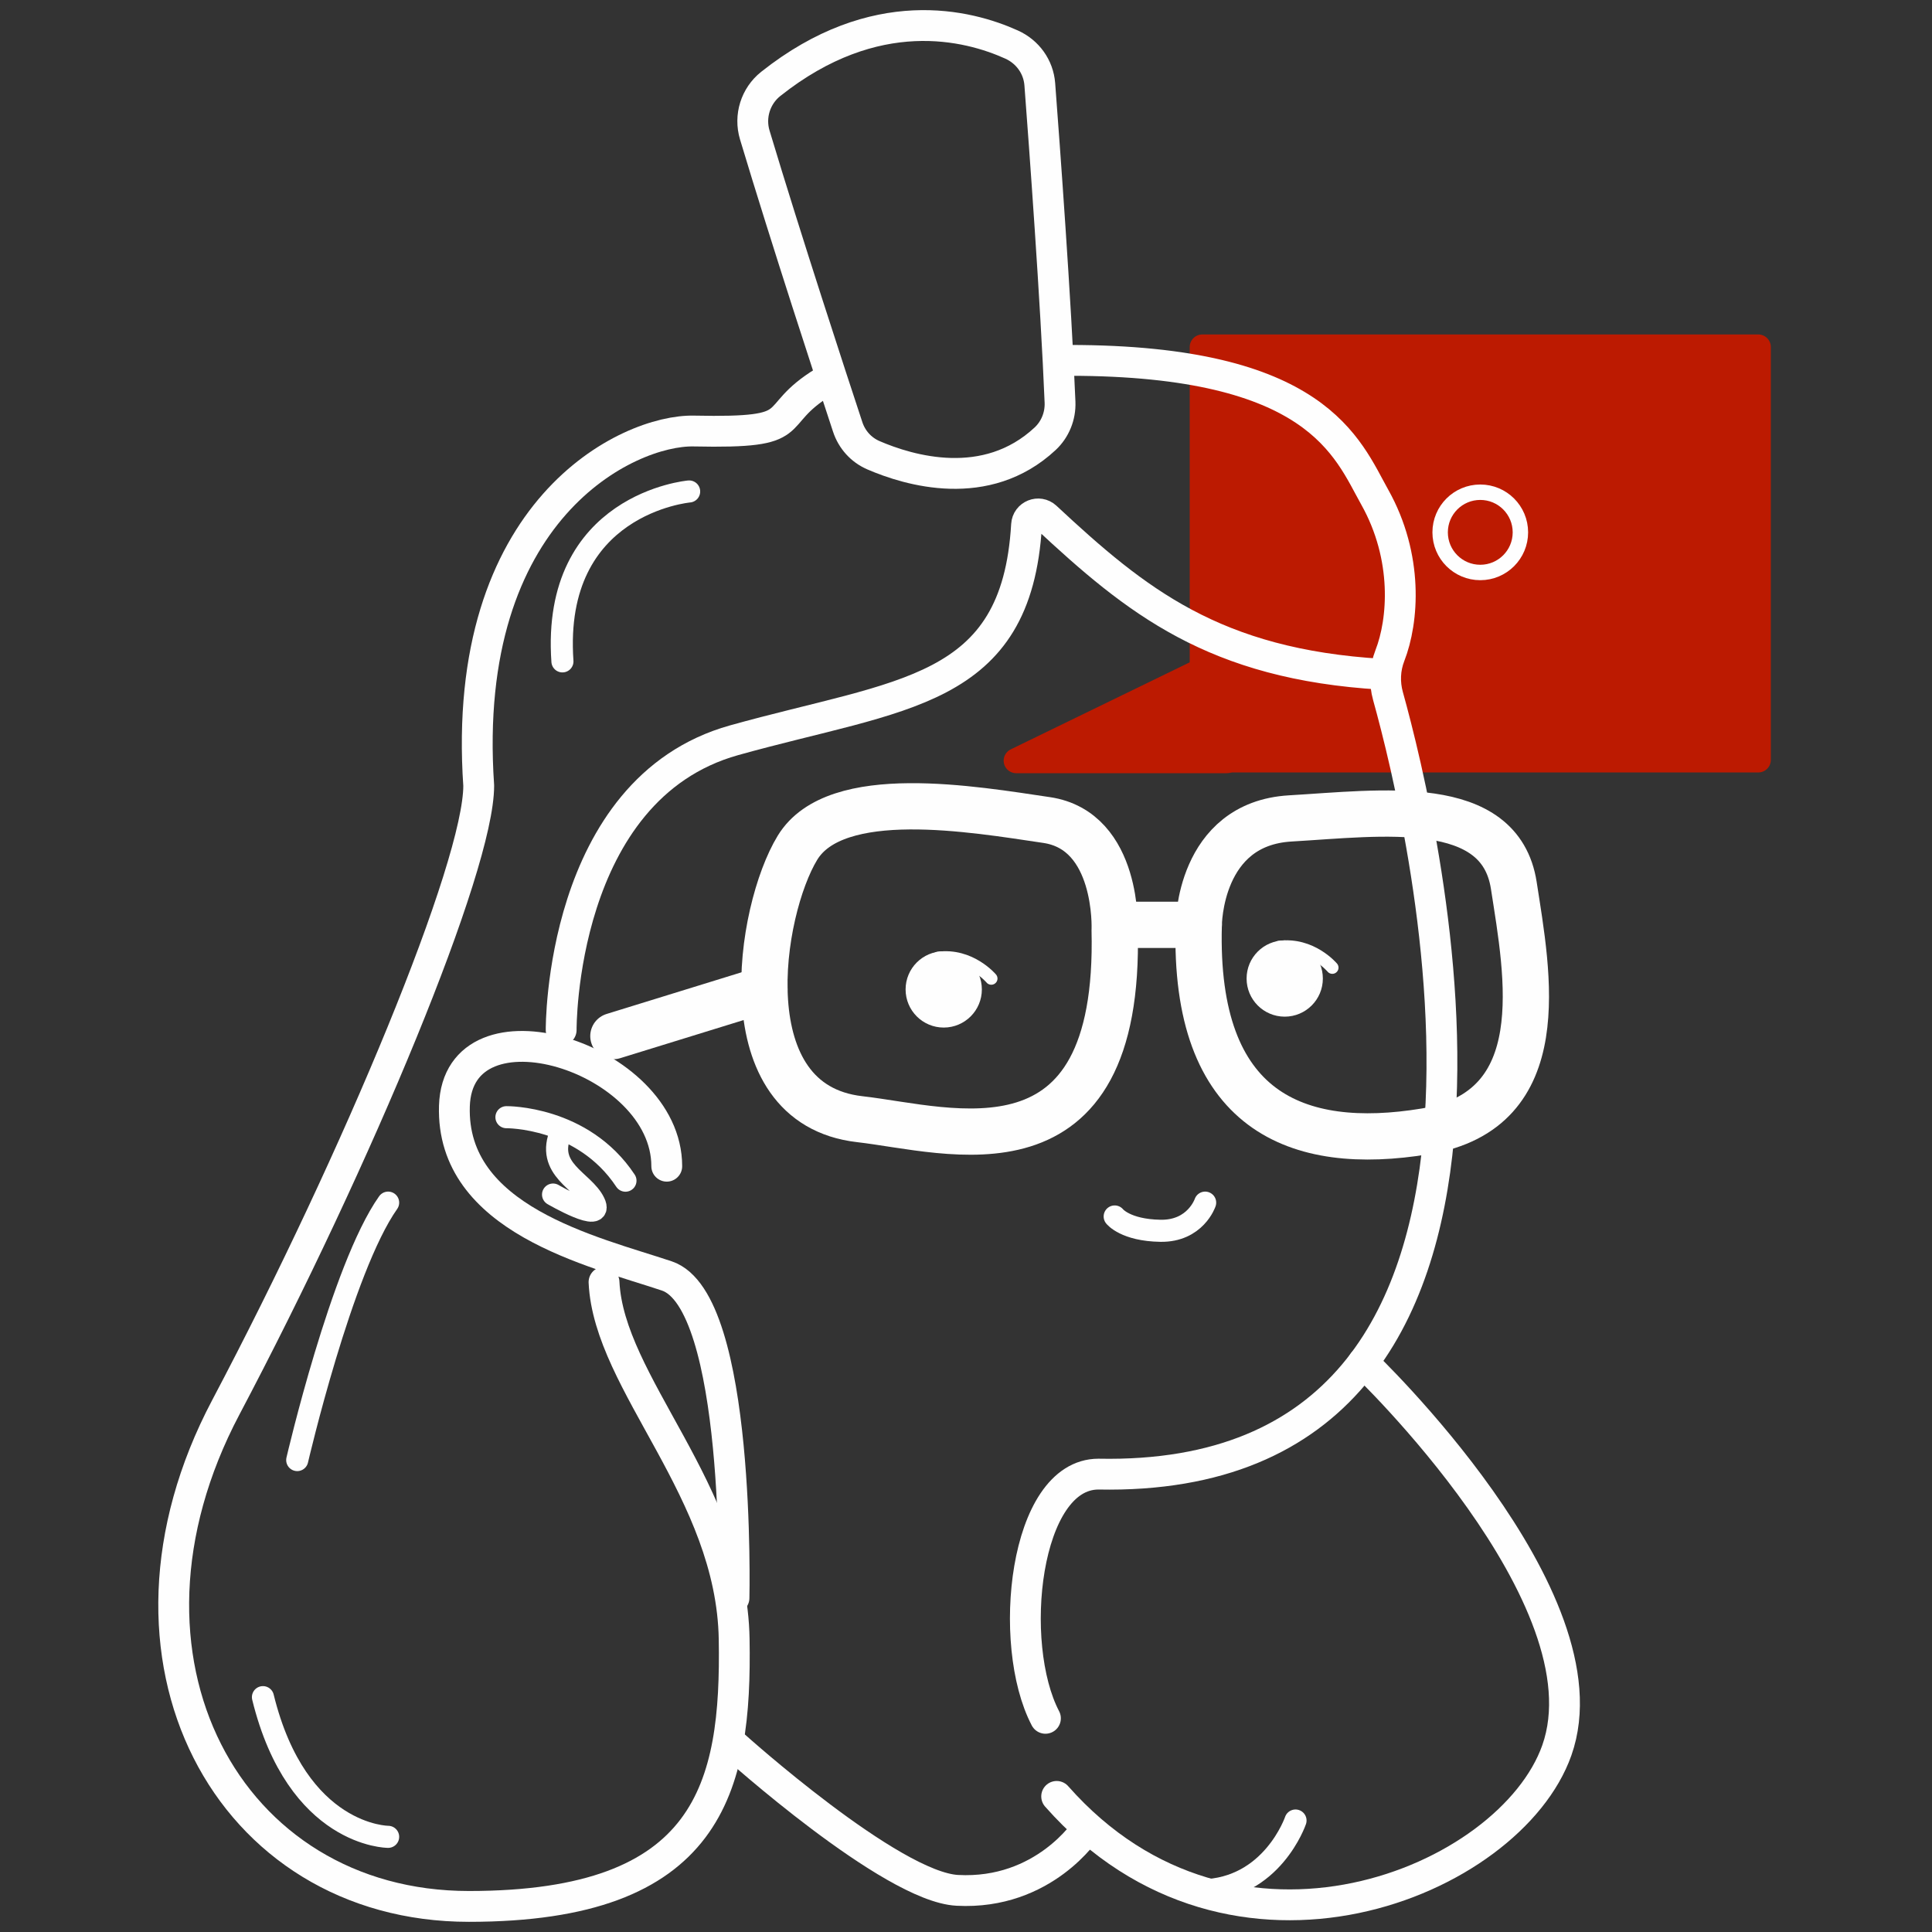 <svg xmlns="http://www.w3.org/2000/svg" id="Calque_1" data-name="Calque 1" viewBox="0 0 700 700"><rect x="0" y="0" width="700" height="700" fill="#333333" stroke="none"/><defs><style>      .cls-1 {        stroke-width: 11.17px;      }      .cls-1, .cls-2, .cls-3, .cls-4, .cls-5, .cls-6, .cls-7 {        stroke-linecap: round;        stroke-linejoin: round;      }      .cls-1, .cls-3, .cls-4, .cls-5, .cls-6, .cls-7 {        stroke: #fefefe;      }      .cls-1, .cls-3, .cls-4, .cls-5, .cls-7 {        fill: none;      }      .cls-2 {        fill: #bc1a01;        stroke: #bc1a01;        stroke-width: 9.09px;      }      .cls-3 {        stroke-width: 16.76px;      }      .cls-4 {        stroke-width: 5.59px;      }      .cls-5 {        stroke-width: 8px;      }      .cls-6 {        fill: #fefefe;        stroke-width: 2.25px;      }      .cls-7 {        stroke-width: 4.5px;      }    </style></defs><rect class="cls-2" x="435.6" y="125.73" width="201.46" height="149.6"></rect><polyline class="cls-2" points="444.5 275.6 368.19 275.6 445.37 238.07"></polyline><g><g><circle class="cls-6" cx="465.48" cy="354.54" r="12.69"></circle><path class="cls-7" d="m482.72,350.59s-7.61-9.06-19.27-7.46"></path></g><path class="cls-1" d="m298.57,138.3c-21.61,13.14-5.42,18.75-47.17,17.87-23.78-.51-84.81,28.27-77.95,128.49,0,29.13-43.69,134.49-91.66,225.29-47.97,90.8.74,180.78,88.11,180.78,87.38,0,97.01-43.01,96.1-96.84-.91-53.82-45.44-92.52-47.15-129.35"></path><path class="cls-1" d="m378.78,622.58c-14.11-26.93-7.69-88.48,19.23-88.48,175.79,3.47,117.93-235.04,104.89-281.88-1.35-4.85-1.15-10,.68-14.69,4.92-12.62,6.75-35.57-5.47-57.38-9.99-17.84-20.69-49.58-110.76-49.58"></path><path class="cls-1" d="m265.94,578.98s2.56-107.71-24.36-116.69c-26.93-8.98-78.22-20.52-76.94-61.55,1.28-41.03,76.94-17.95,76.94,21.8"></path><path class="cls-1" d="m493.91,493.68s89.67,85.3,70.16,140.49c-16.87,47.74-117.1,89.37-181.22,16.7"></path><path class="cls-1" d="m266,632.45s56.83,51.18,80.84,52.46c31.45,1.68,46.84-22.22,46.84-22.22"></path><path class="cls-1" d="m203.32,373.19s-.75-87.26,62.68-104.99c60.55-16.92,102.38-16.65,105.94-78.02.21-3.55,4.44-5.26,7.04-2.84,32.68,30.45,60.93,53.36,121.61,56.95"></path><path class="cls-5" d="m403.87,440.75s3.86,4.98,16.58,5.19c12.73.21,16.2-10.2,16.2-10.2"></path><g><path class="cls-3" d="m434.34,335.09s0-36.63,33.16-38.56c33.16-1.93,75.97-8.1,80.98,24.29,5.01,32.39,14.65,81.37-32.01,89.08-46.66,7.71-84.07-7.13-82.14-74.81Z"></path><path class="cls-3" d="m403.87,336.83s1.54-35.86-24.68-39.72c-26.22-3.86-76.36-12.73-90.24,10.03-13.88,22.75-25.07,92.94,22.56,98.36,32.57,3.71,94.67,24.27,92.35-68.67Z"></path><line class="cls-3" x1="434.34" y1="335.09" x2="406.96" y2="335.09"></line><line class="cls-3" x1="222.24" y1="375.39" x2="276.97" y2="358.49"></line></g><path class="cls-5" d="m183.49,404.78s27.67-.36,43.13,23"></path><path class="cls-5" d="m200.38,432.81s18.71,10.89,14.93,2.93c-3.79-7.96-18.04-11.9-11.99-25.74"></path><g><circle class="cls-6" cx="341.93" cy="358.49" r="12.69"></circle><path class="cls-7" d="m359.16,354.54s-7.61-9.06-19.27-7.46"></path></g><path class="cls-5" d="m249.69,178.07s-49.93,4.36-45.91,61.56"></path><path class="cls-5" d="m140.63,665.52s-32.94,0-45.36-50.61"></path><path class="cls-5" d="m107.69,529.01s16.1-69.44,32.94-93.27"></path><path class="cls-5" d="m469.39,659.61s-8.43,24.83-34.07,25.31"></path><path class="cls-1" d="m316.43,164.93c12.89,5.57,40.87,13.95,62.23-5.95,3.64-3.39,5.61-8.26,5.41-13.24-1.48-36.43-5.66-93.2-7.33-115.19-.48-6.35-4.41-11.78-10.21-14.4-15.78-7.13-49.42-15.79-87.27,14.25-5.53,4.39-7.82,11.75-5.79,18.5,11.49,38.25,27.76,87.89,33.66,105.76,1.52,4.62,4.85,8.34,9.31,10.27Z"></path></g><circle class="cls-4" cx="536.33" cy="192.88" r="14.54"></circle></svg>